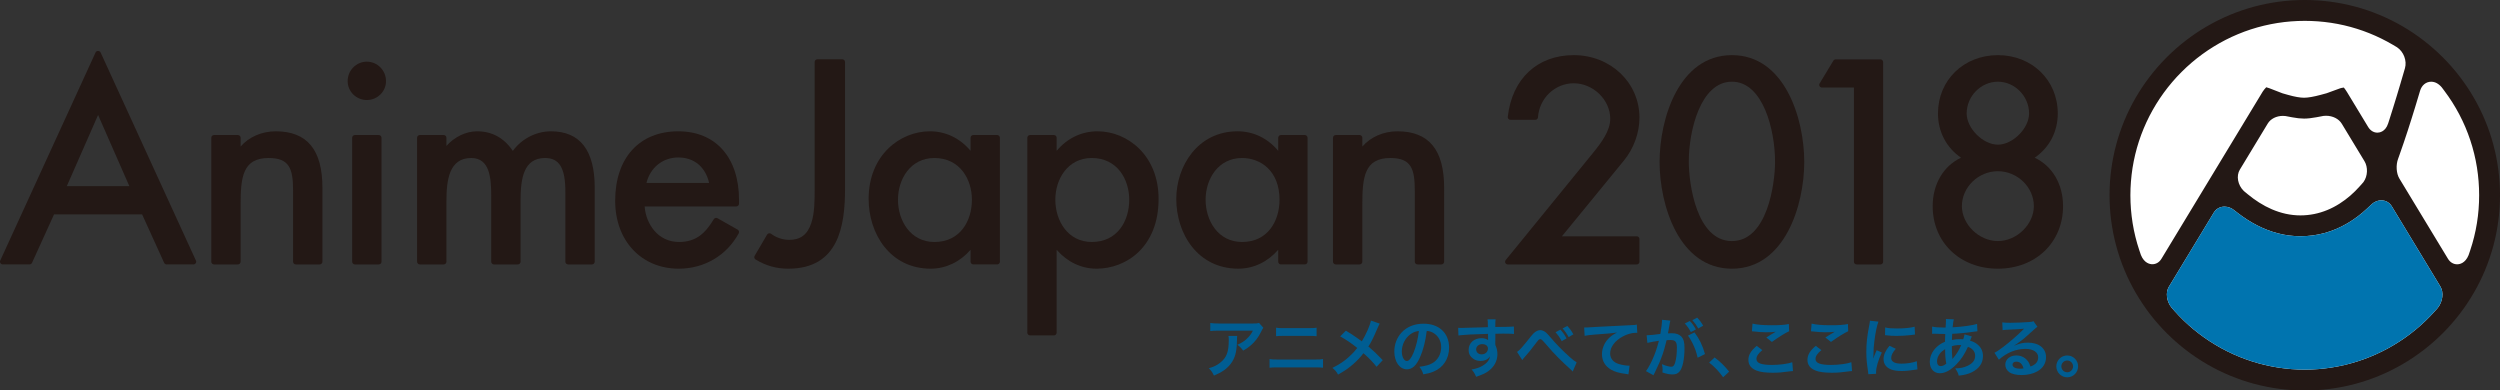 <?xml version="1.0" encoding="iso-8859-1"?>
<!-- Generator: Adobe Illustrator 22.0.1, SVG Export Plug-In . SVG Version: 6.00 Build 0)  -->
<svg version="1.1" id="&#x30EC;&#x30A4;&#x30E4;&#x30FC;_1"
	 xmlns="http://www.w3.org/2000/svg" xmlns:xlink="http://www.w3.org/1999/xlink" x="0px" y="0px" viewBox="0 0 349.265 54.553"
	 style="enable-background:new 0 0 349.265 54.553;" xml:space="preserve">
<rect x="0" y="0" width="349.265" height="54.553" fill="#333333" stroke="none"/>
<style type="text/css">
	.st0{fill:#005D92;}
	.st1{fill:#FFFFFF;}
	.st2{fill:#231815;}
	.st3{fill:#0074AF;}
</style>
<g>
	<g>
		<path class="st0" d="M172.846,46.933c-0.027,0.171-0.027,0.18-0.036,0.729c-0.036,1.54-0.279,2.404-0.891,3.187
			c-0.54,0.693-1.197,1.152-2.323,1.621c-0.234-0.486-0.351-0.648-0.712-1.026c0.73-0.216,1.134-0.414,1.576-0.765
			c0.918-0.729,1.207-1.503,1.207-3.205c0-0.27-0.009-0.351-0.046-0.54H172.846z M176.501,45.799
			c-0.126,0.153-0.126,0.162-0.36,0.63c-0.315,0.667-0.837,1.341-1.386,1.81c-0.36,0.315-0.657,0.513-1.08,0.747
			c-0.27-0.378-0.405-0.513-0.81-0.819c0.603-0.27,0.945-0.478,1.314-0.829c0.369-0.342,0.648-0.711,0.855-1.143h-4.727
			c-0.63,0-0.855,0.009-1.224,0.054v-1.125c0.342,0.054,0.621,0.072,1.242,0.072h4.7c0.54,0,0.621-0.009,0.873-0.081L176.501,45.799
			z"/>
		<path class="st0" d="M177.363,50.165c0.342,0.054,0.54,0.063,1.152,0.063h5.167c0.612,0,0.81-0.009,1.152-0.063v1.206
			c-0.315-0.036-0.549-0.045-1.134-0.045h-5.204c-0.585,0-0.819,0.009-1.134,0.045V50.165z M178.272,45.781
			c0.324,0.054,0.531,0.063,1.063,0.063h3.538c0.531,0,0.738-0.009,1.063-0.063v1.188c-0.297-0.036-0.513-0.045-1.053-0.045h-3.556
			c-0.54,0-0.756,0.009-1.053,0.045V45.781z"/>
		<path class="st0" d="M192.754,45.213c-0.099,0.171-0.135,0.243-0.315,0.648c-0.567,1.341-0.918,2.025-1.27,2.547
			c0.756,0.64,1.224,1.081,2.008,1.909l-0.864,0.927c-0.468-0.612-1.009-1.17-1.828-1.899c-0.387,0.513-0.855,1.017-1.405,1.503
			c-0.648,0.567-1.224,0.972-2.143,1.485c-0.243-0.432-0.387-0.594-0.792-0.936c0.999-0.495,1.621-0.909,2.332-1.558
			c0.432-0.387,0.792-0.774,1.143-1.225c-0.72-0.594-1.584-1.179-2.386-1.62l0.792-0.792c0.657,0.387,1.044,0.639,1.485,0.955
			c0.675,0.486,0.675,0.486,0.748,0.531c0.576-0.945,1.152-2.25,1.269-2.898L192.754,45.213z"/>
		<path class="st0" d="M198.387,49.904c-0.513,1.162-1.089,1.692-1.827,1.692c-1.026,0-1.765-1.044-1.765-2.494
			c0-0.99,0.351-1.917,0.99-2.62c0.756-0.828,1.818-1.26,3.097-1.26c2.161,0,3.565,1.314,3.565,3.34c0,1.558-0.811,2.8-2.188,3.358
			c-0.432,0.18-0.783,0.27-1.413,0.378c-0.153-0.477-0.261-0.675-0.549-1.053c0.828-0.108,1.368-0.252,1.792-0.495
			c0.783-0.432,1.251-1.287,1.251-2.25c0-0.864-0.387-1.566-1.107-1.999c-0.279-0.162-0.513-0.234-0.909-0.27
			C199.153,47.644,198.838,48.887,198.387,49.904z M197.064,46.681c-0.756,0.541-1.224,1.468-1.224,2.431
			c0,0.738,0.315,1.323,0.711,1.323c0.297,0,0.603-0.378,0.927-1.152c0.342-0.81,0.639-2.026,0.747-3.043
			C197.758,46.294,197.433,46.42,197.064,46.681z"/>
		<path class="st0" d="M208.9,47.986c0,0.036,0.009,0.108,0.009,0.216c0.198,0.414,0.288,0.783,0.288,1.269
			c0,0.981-0.468,1.828-1.341,2.431c-0.378,0.261-0.792,0.45-1.629,0.738c-0.252-0.558-0.342-0.693-0.639-1.017
			c0.738-0.144,1.107-0.27,1.53-0.522c0.612-0.351,0.972-0.81,1.044-1.315c-0.261,0.415-0.73,0.639-1.323,0.639
			c-0.415,0-0.738-0.099-1.044-0.324c-0.423-0.306-0.621-0.702-0.621-1.215c0-0.955,0.747-1.639,1.792-1.639
			c0.387,0,0.729,0.099,0.936,0.27c-0.009-0.045-0.009-0.045-0.009-0.108c-0.009-0.018-0.009-0.522-0.009-0.765
			c-1.287,0.036-2.133,0.063-2.53,0.09c-1.359,0.099-1.359,0.099-1.602,0.135l-0.036-1.071c0.198,0.018,0.279,0.018,0.441,0.018
			c0.225,0,0.369,0,1.531-0.045c0.585-0.018,0.675-0.018,1.413-0.036c0.297-0.009,0.297-0.009,0.765-0.027
			c-0.009-0.855-0.009-0.855-0.054-1.089l1.134-0.009c-0.036,0.279-0.036,0.297-0.045,1.071c1.566-0.009,2.269-0.027,2.602-0.063
			l0.009,1.035c-0.333-0.027-0.766-0.045-1.513-0.045c-0.216,0-0.378,0-1.089,0.018v0.585L208.9,47.986z M207.063,48.076
			c-0.459,0-0.837,0.324-0.837,0.72c0,0.414,0.315,0.711,0.765,0.711c0.513,0,0.882-0.342,0.882-0.811
			C207.874,48.319,207.559,48.076,207.063,48.076z"/>
		<path class="st0" d="M211.941,49.166c0.387-0.27,0.774-0.702,1.962-2.206c0.234-0.288,0.387-0.45,0.559-0.567
			c0.243-0.18,0.495-0.27,0.72-0.27c0.27,0,0.54,0.117,0.81,0.342c0.126,0.108,0.324,0.315,0.603,0.648
			c0.819,0.963,1.693,1.864,2.692,2.755c0.459,0.414,0.684,0.585,0.981,0.756l-0.549,1.278c-0.09-0.108-0.126-0.135-0.261-0.261
			c-0.468-0.405-1.179-1.089-1.837-1.747c-0.684-0.703-0.702-0.72-1.665-1.828c-0.558-0.639-0.612-0.684-0.783-0.684
			c-0.144,0-0.234,0.081-0.54,0.486c-0.738,0.99-1.233,1.594-1.773,2.179c-0.099,0.117-0.117,0.144-0.189,0.252L211.941,49.166z
			 M217.991,46.051c0.369,0.396,0.54,0.639,0.864,1.224l-0.675,0.387c-0.288-0.54-0.531-0.882-0.864-1.242L217.991,46.051z
			 M219.152,47.095c-0.279-0.504-0.513-0.829-0.847-1.207l0.648-0.351c0.369,0.378,0.576,0.666,0.855,1.17L219.152,47.095z"/>
		<path class="st0" d="M221.319,45.745c0.198,0.009,0.297,0.009,0.342,0.009c0.162,0,0.162,0,1.485-0.09
			c0.504-0.027,1.999-0.108,4.493-0.225c0.738-0.036,0.873-0.045,1.035-0.09l0.063,1.152c-0.099-0.009-0.099-0.009-0.189-0.009
			c-0.54,0-1.206,0.18-1.783,0.486c-1.143,0.594-1.818,1.495-1.818,2.404c0,0.702,0.441,1.242,1.197,1.467
			c0.441,0.135,1.018,0.234,1.341,0.234c0.009,0,0.09,0,0.18-0.009l-0.162,1.224c-0.108-0.027-0.153-0.036-0.306-0.054
			c-0.99-0.126-1.557-0.288-2.106-0.594c-0.828-0.468-1.288-1.233-1.288-2.17c0-0.765,0.306-1.521,0.855-2.125
			c0.342-0.369,0.666-0.603,1.252-0.9c-0.73,0.108-1.081,0.135-3.034,0.279c-0.603,0.045-1.143,0.108-1.494,0.18L221.319,45.745z"/>
		<path class="st0" d="M233.362,44.791c-0.027,0.09-0.054,0.189-0.072,0.279c-0.018,0.126-0.027,0.171-0.054,0.306
			c-0.027,0.198-0.027,0.198-0.153,0.873c-0.036,0.198-0.036,0.208-0.063,0.324c0.261-0.009,0.387-0.018,0.558-0.018
			c0.594,0,1.036,0.162,1.333,0.478c0.306,0.342,0.423,0.774,0.423,1.593c0,1.548-0.261,2.782-0.693,3.277
			c-0.252,0.297-0.522,0.405-0.999,0.405c-0.414,0-0.783-0.072-1.386-0.27c0.009-0.171,0.018-0.306,0.018-0.396
			c0-0.234-0.018-0.415-0.09-0.766c0.486,0.216,1,0.36,1.314,0.36c0.261,0,0.405-0.171,0.541-0.612
			c0.144-0.468,0.234-1.287,0.234-2.053c0-0.828-0.207-1.071-0.918-1.071c-0.18,0-0.315,0.009-0.522,0.027
			c-0.27,1.098-0.351,1.359-0.549,1.953c-0.315,0.892-0.558,1.468-1.08,2.53c-0.045,0.081-0.045,0.081-0.135,0.261
			c-0.027,0.054-0.027,0.072-0.072,0.153l-1.045-0.576c0.27-0.352,0.63-1,0.937-1.693c0.387-0.882,0.513-1.251,0.873-2.547
			c-0.459,0.054-1.314,0.216-1.611,0.297l-0.108-1.063c0.333,0,1.423-0.108,1.918-0.189c0.162-0.963,0.234-1.521,0.234-1.818
			c0-0.036,0-0.09,0-0.162L233.362,44.791z M236.081,44.844c0.36,0.387,0.567,0.667,0.846,1.179l-0.702,0.369
			c-0.243-0.459-0.522-0.855-0.846-1.197L236.081,44.844z M236.729,46.438c0.693,0.918,1.125,1.818,1.468,3.025l-1.026,0.513
			c-0.171-0.766-0.369-1.324-0.712-2.026c-0.27-0.531-0.405-0.765-0.639-1.063L236.729,46.438z M237.26,45.889
			c-0.234-0.423-0.504-0.801-0.828-1.161l0.675-0.352c0.351,0.369,0.594,0.693,0.837,1.125L237.26,45.889z"/>
		<path class="st0" d="M239.545,49.94c0.828,0.63,1.332,1.125,2.025,1.98l-0.837,0.783c-0.657-0.891-1.17-1.431-1.954-2.053
			L239.545,49.94z"/>
		<path class="st0" d="M246.205,48.914c-0.567,0.468-0.819,0.846-0.819,1.233c0,0.585,0.657,0.837,2.179,0.837
			c1.071,0,2.251-0.162,2.827-0.378l0.099,1.233c-0.153,0.009-0.207,0.009-0.396,0.036c-1.081,0.153-1.657,0.198-2.431,0.198
			c-0.981,0-1.773-0.099-2.25-0.297c-0.774-0.297-1.152-0.801-1.152-1.503c0-0.684,0.351-1.278,1.162-1.954L246.205,48.914z
			 M244.836,45.213c0.693,0.162,1.495,0.225,2.701,0.225c1.143,0,1.783-0.045,2.377-0.171l0.036,1.008
			c-0.54,0.243-1.513,0.846-2.404,1.494l-0.783-0.621c0.468-0.297,0.909-0.567,1.323-0.801c-0.396,0.054-0.783,0.072-1.351,0.072
			c-0.459,0-1.206-0.045-1.648-0.108c-0.18-0.018-0.207-0.027-0.333-0.027L244.836,45.213z"/>
		<path class="st0" d="M254.458,48.914c-0.567,0.468-0.819,0.846-0.819,1.233c0,0.585,0.657,0.837,2.179,0.837
			c1.071,0,2.25-0.162,2.827-0.378l0.099,1.233c-0.153,0.009-0.207,0.009-0.396,0.036c-1.08,0.153-1.657,0.198-2.431,0.198
			c-0.981,0-1.773-0.099-2.251-0.297c-0.774-0.297-1.152-0.801-1.152-1.503c0-0.684,0.351-1.278,1.162-1.954L254.458,48.914z
			 M253.089,45.213c0.693,0.162,1.495,0.225,2.701,0.225c1.143,0,1.783-0.045,2.377-0.171l0.036,1.008
			c-0.54,0.243-1.513,0.846-2.404,1.494l-0.783-0.621c0.468-0.297,0.909-0.567,1.323-0.801c-0.396,0.054-0.783,0.072-1.351,0.072
			c-0.459,0-1.206-0.045-1.647-0.108c-0.18-0.018-0.207-0.027-0.333-0.027L253.089,45.213z"/>
		<path class="st0" d="M261.018,52.281c-0.009-0.162-0.018-0.216-0.045-0.423c-0.171-1.089-0.234-1.783-0.234-2.692
			c0-1.161,0.108-2.188,0.369-3.52c0.099-0.504,0.117-0.594,0.135-0.837l1.189,0.126c-0.216,0.531-0.423,1.539-0.567,2.691
			c-0.09,0.675-0.126,1.207-0.135,1.99c0,0.198-0.009,0.27-0.018,0.495c0.099-0.315,0.117-0.378,0.468-1.188l0.72,0.324
			c-0.495,1.044-0.801,2.089-0.801,2.728c0,0.054,0,0.126,0.009,0.243L261.018,52.281z M264.853,48.725
			c-0.45,0.522-0.639,0.909-0.639,1.296c0,0.513,0.495,0.783,1.431,0.783c0.792,0,1.576-0.126,2.143-0.342l0.09,1.144
			c-0.126,0.009-0.162,0.018-0.369,0.054c-0.72,0.117-1.27,0.171-1.864,0.171c-1.116,0-1.836-0.253-2.232-0.783
			c-0.171-0.225-0.27-0.558-0.27-0.882c0-0.585,0.27-1.188,0.828-1.854L264.853,48.725z M263.368,45.745
			c0.405,0.108,0.882,0.144,1.666,0.144c0.999,0,1.854-0.081,2.449-0.243l0.054,1.089c-0.072,0.009-0.207,0.027-0.639,0.081
			c-0.576,0.072-1.26,0.108-1.926,0.108c-0.657,0-0.666,0-1.621-0.099L263.368,45.745z"/>
		<path class="st0" d="M275.474,47.005c-0.036,0.072-0.036,0.072-0.108,0.261c-0.09,0.252-0.099,0.261-0.127,0.342
			c0.369,0.09,0.63,0.216,0.937,0.441c0.576,0.432,0.855,0.99,0.855,1.702c0,0.981-0.531,1.746-1.549,2.25
			c-0.531,0.261-1.044,0.396-1.837,0.477c-0.099-0.387-0.18-0.549-0.477-1.017c0.729-0.009,1.189-0.108,1.719-0.36
			c0.72-0.342,1.054-0.783,1.054-1.404c0-0.567-0.369-1.026-1.008-1.242c-0.495,1.071-0.918,1.719-1.566,2.394
			c-0.81,0.856-1.612,1.296-2.359,1.296c-0.837,0-1.404-0.639-1.404-1.576c0-0.738,0.315-1.449,0.891-2.017
			c0.36-0.351,0.693-0.576,1.233-0.81c0-0.288,0.018-0.648,0.036-1.08c-0.099,0-0.586-0.009-1.458-0.036c-0.09,0-0.153,0-0.171,0
			c-0.027,0-0.108,0-0.207,0.009v-1.008c0.405,0.09,0.936,0.135,1.684,0.135c0.009,0,0.018,0,0.198,0
			c0.009-0.18,0.009-0.18,0.036-0.54c0.009-0.117,0.018-0.342,0.018-0.513c0-0.036,0-0.072-0.018-0.144l1.116,0.054
			c-0.072,0.243-0.108,0.477-0.162,1.107c1.44-0.081,2.719-0.261,3.412-0.477l0.045,1.035c-0.126,0.009-0.162,0.009-0.351,0.036
			c-0.99,0.162-2.449,0.297-3.169,0.315c-0.027,0.387-0.036,0.675-0.045,0.864c0.486-0.099,0.693-0.117,1.242-0.117
			c0.108,0,0.18,0,0.342,0.018c0.099-0.288,0.153-0.477,0.18-0.684L275.474,47.005z M271.018,49.391
			c-0.27,0.351-0.405,0.72-0.405,1.099c0,0.405,0.198,0.657,0.513,0.657c0.252,0,0.495-0.108,0.783-0.342
			c-0.117-0.585-0.162-1.162-0.162-2.035C271.351,49.031,271.198,49.166,271.018,49.391z M272.783,50.138
			c0.036-0.054,0.036-0.054,0.099-0.126c0.423-0.477,0.783-1.053,1.116-1.8c-0.099-0.009-0.144-0.009-0.234-0.009
			c-0.396,0-0.72,0.045-1.081,0.162c0.009,0.828,0.009,0.918,0.063,1.549c0.009,0.054,0.009,0.054,0.009,0.117
			c0,0.045,0,0.054,0.009,0.099L272.783,50.138z"/>
		<path class="st0" d="M281.422,48.283c0.819-0.324,1.215-0.414,1.891-0.414c1.539,0,2.53,0.792,2.53,2.026
			c0,0.855-0.423,1.539-1.224,1.989c-0.585,0.333-1.351,0.513-2.179,0.513c-0.756,0-1.387-0.144-1.747-0.414
			c-0.342-0.252-0.54-0.63-0.54-1.035c0-0.747,0.648-1.288,1.548-1.288c0.63,0,1.179,0.261,1.558,0.738
			c0.18,0.225,0.279,0.423,0.414,0.81c0.747-0.279,1.071-0.666,1.071-1.305c0-0.702-0.693-1.161-1.783-1.161
			c-1.315,0-2.629,0.531-3.709,1.512l-0.612-0.972c0.315-0.153,0.675-0.396,1.27-0.846c0.837-0.639,2.007-1.647,2.692-2.341
			c0.018-0.018,0.108-0.108,0.162-0.162l-0.009-0.009c-0.342,0.045-0.918,0.081-2.548,0.153c-0.198,0.009-0.261,0.018-0.432,0.045
			l-0.045-1.08c0.306,0.036,0.567,0.054,1.063,0.054c0.765,0,1.863-0.045,2.737-0.108c0.315-0.027,0.414-0.045,0.558-0.117
			l0.558,0.792c-0.153,0.081-0.216,0.135-0.468,0.369c-0.45,0.414-1.107,1-1.414,1.26c-0.162,0.135-0.81,0.621-0.99,0.738
			c-0.225,0.153-0.225,0.153-0.369,0.234L281.422,48.283z M281.692,50.525c-0.324,0-0.531,0.162-0.531,0.414
			c0,0.36,0.405,0.567,1.071,0.567c0.171,0,0.216,0,0.468-0.036C282.538,50.849,282.196,50.525,281.692,50.525z"/>
		<path class="st0" d="M290.323,51.182c0,0.846-0.684,1.531-1.521,1.531s-1.522-0.685-1.522-1.531c0-0.837,0.684-1.521,1.522-1.521
			C289.648,49.661,290.323,50.345,290.323,51.182z M287.982,51.182c0,0.46,0.369,0.828,0.819,0.828s0.819-0.369,0.819-0.828
			c0-0.45-0.369-0.819-0.819-0.819S287.982,50.732,287.982,51.182z"/>
	</g>
	<g>
		<g>
			<path class="st1" d="M347.637,27.275c0,14.164-11.482,25.647-25.646,25.647c-14.164,0-25.646-11.482-25.646-25.647
				s11.481-25.645,25.646-25.645C336.155,1.631,347.637,13.111,347.637,27.275z"/>
			<g>
				<path class="st2" d="M321.991,54.553c-0.591,0-1.192-0.02-1.786-0.057c-0.589-0.039-1.185-0.098-1.775-0.176
					c-0.583-0.076-1.174-0.174-1.762-0.289c-0.584-0.115-1.167-0.254-1.734-0.404c-0.574-0.154-1.147-0.328-1.709-0.52
					c-0.555-0.188-1.118-0.4-1.669-0.629c-0.549-0.229-1.095-0.477-1.624-0.738c-0.538-0.27-1.066-0.551-1.571-0.844
					c-0.51-0.297-1.018-0.611-1.516-0.947c-0.493-0.33-0.982-0.68-1.449-1.041c-0.472-0.363-0.938-0.744-1.379-1.133
					c-0.442-0.389-0.881-0.799-1.304-1.221c-0.421-0.424-0.832-0.861-1.221-1.303c-0.392-0.447-0.773-0.91-1.134-1.379
					c-0.358-0.469-0.709-0.957-1.04-1.453c-0.332-0.494-0.649-1.002-0.945-1.512c-0.299-0.516-0.582-1.045-0.844-1.574
					c-0.263-0.529-0.512-1.076-0.738-1.623c-0.226-0.543-0.438-1.104-0.631-1.67c-0.19-0.561-0.366-1.135-0.518-1.707
					c-0.152-0.57-0.29-1.154-0.405-1.738c-0.115-0.586-0.213-1.178-0.289-1.758c-0.078-0.592-0.137-1.189-0.175-1.779
					c-0.038-0.594-0.056-1.191-0.056-1.785c0-0.59,0.017-1.19,0.056-1.785c0.039-0.598,0.098-1.195,0.175-1.773
					c0.076-0.584,0.174-1.176,0.29-1.762c0.114-0.582,0.252-1.168,0.404-1.736c0.154-0.574,0.328-1.148,0.518-1.707
					c0.191-0.563,0.403-1.125,0.63-1.67c0.228-0.545,0.474-1.092,0.738-1.625c0.264-0.529,0.547-1.059,0.845-1.572
					c0.298-0.514,0.615-1.023,0.944-1.514c0.332-0.496,0.683-0.982,1.041-1.449c0.36-0.467,0.742-0.932,1.134-1.379
					s0.803-0.885,1.221-1.303c0.419-0.418,0.855-0.828,1.303-1.221c0.447-0.393,0.91-0.773,1.379-1.133
					c0.471-0.363,0.959-0.713,1.449-1.043c0.487-0.326,0.997-0.645,1.515-0.943c0.513-0.299,1.044-0.582,1.572-0.844
					c0.53-0.262,1.076-0.512,1.626-0.74c0.55-0.228,1.113-0.441,1.667-0.629c0.555-0.189,1.129-0.363,1.708-0.519
					c0.568-0.152,1.152-0.289,1.737-0.406c0.584-0.113,1.176-0.213,1.761-0.289c0.582-0.076,1.181-0.135,1.775-0.174
					C320.791,0.02,321.39,0,321.991,0c0.59,0,1.192,0.02,1.784,0.057c0.587,0.039,1.185,0.098,1.777,0.174
					c0.585,0.076,1.178,0.176,1.761,0.289c0.582,0.117,1.168,0.254,1.736,0.406c0.576,0.154,1.15,0.328,1.708,0.519
					c0.555,0.188,1.115,0.4,1.669,0.629c0.545,0.229,1.092,0.477,1.624,0.738c0.524,0.26,1.053,0.545,1.571,0.846
					c0.514,0.297,1.023,0.613,1.514,0.943c0.489,0.328,0.977,0.678,1.45,1.041c0.468,0.361,0.932,0.742,1.378,1.135
					c0.451,0.396,0.89,0.807,1.302,1.219c0.419,0.42,0.83,0.855,1.223,1.303c0.393,0.447,0.772,0.912,1.132,1.379
					c0.364,0.473,0.713,0.959,1.043,1.451c0.329,0.488,0.646,0.998,0.943,1.514c0.302,0.518,0.585,1.047,0.845,1.572
					c0.262,0.529,0.511,1.074,0.738,1.625c0.232,0.551,0.443,1.113,0.632,1.668c0.19,0.559,0.364,1.133,0.519,1.707
					c0.153,0.57,0.288,1.156,0.404,1.736c0.117,0.584,0.214,1.178,0.29,1.762c0.078,0.59,0.135,1.188,0.175,1.777
					c0.038,0.594,0.057,1.193,0.057,1.783c0,0.594-0.019,1.191-0.057,1.787c-0.04,0.588-0.097,1.185-0.175,1.775
					c-0.076,0.582-0.173,1.174-0.289,1.762c-0.117,0.584-0.253,1.168-0.405,1.736c-0.153,0.568-0.327,1.145-0.519,1.707
					c-0.188,0.557-0.401,1.119-0.63,1.67c-0.228,0.547-0.477,1.094-0.738,1.623c-0.264,0.531-0.547,1.059-0.845,1.572
					c-0.299,0.514-0.615,1.023-0.943,1.514c-0.332,0.494-0.684,0.984-1.043,1.451c-0.362,0.473-0.744,0.938-1.134,1.379
					c-0.387,0.443-0.798,0.881-1.221,1.303c-0.417,0.418-0.855,0.83-1.302,1.221c-0.446,0.393-0.91,0.773-1.379,1.135
					c-0.472,0.361-0.961,0.713-1.449,1.041c-0.491,0.328-1,0.646-1.516,0.945c-0.512,0.297-1.042,0.582-1.571,0.846
					c-0.532,0.262-1.079,0.51-1.624,0.736c-0.545,0.226-1.106,0.439-1.669,0.631c-0.56,0.19-1.134,0.365-1.707,0.52
					c-0.571,0.152-1.155,0.289-1.737,0.404c-0.586,0.115-1.178,0.213-1.761,0.289c-0.59,0.078-1.188,0.137-1.777,0.176
					C323.183,54.533,322.581,54.553,321.991,54.553z M310.775,28.867c-0.618,0-1.173,0.307-1.485,0.82l-6.287,10.379
					c-0.486,0.805-0.329,2.024,0.37,2.906l0.435,0.49c0.405,0.455,0.842,0.908,1.294,1.344c0.444,0.428,0.912,0.844,1.393,1.242
					c0.484,0.396,0.984,0.777,1.485,1.131c0.509,0.357,1.034,0.701,1.565,1.016c0.529,0.314,1.08,0.617,1.638,0.895
					c0.559,0.277,1.131,0.535,1.701,0.767c0.57,0.23,1.161,0.443,1.754,0.635c0.594,0.188,1.197,0.355,1.801,0.498
					c0.608,0.143,1.226,0.264,1.831,0.359c0.613,0.096,1.237,0.168,1.855,0.217c0.621,0.049,1.248,0.072,1.866,0.072
					c0.616,0,1.243-0.023,1.864-0.072c0.615-0.047,1.237-0.121,1.855-0.217c0.609-0.096,1.225-0.217,1.83-0.357
					c0.604-0.145,1.208-0.313,1.798-0.5c0.594-0.189,1.183-0.402,1.755-0.633c0.579-0.234,1.151-0.494,1.699-0.768
					c0.556-0.275,1.106-0.574,1.637-0.893c0.526-0.313,1.054-0.654,1.564-1.014c0.508-0.355,1.007-0.738,1.484-1.131
					c0.475-0.393,0.943-0.809,1.392-1.238c0.445-0.428,0.88-0.879,1.295-1.344l0.395-0.443c0.728-0.914,0.872-2.188,0.373-3.01
					l-6.787-11.205c-0.313-0.516-0.857-0.824-1.456-0.824c-0.551,0-1.09,0.25-1.522,0.705l-0.457,0.426
					c-0.426,0.402-0.877,0.779-1.333,1.125c-0.471,0.354-0.955,0.678-1.445,0.963c-0.5,0.295-1.02,0.555-1.543,0.777
					c-0.531,0.227-1.076,0.416-1.619,0.566c-0.551,0.15-1.117,0.266-1.68,0.34c-0.561,0.074-1.139,0.111-1.716,0.111
					c-0.517,0-1.042-0.033-1.564-0.1c-0.511-0.064-1.029-0.164-1.539-0.295c-0.504-0.129-1.011-0.289-1.502-0.481
					c-0.48-0.184-0.968-0.4-1.448-0.648c-0.464-0.236-0.932-0.506-1.385-0.799c-0.444-0.285-0.886-0.598-1.313-0.93l-0.418-0.326
					C311.783,29.065,311.276,28.867,310.775,28.867z M339.656,11.416c-0.729,0-1.325,0.486-1.558,1.271c0,0-0.506,1.688-0.681,2.262
					c-0.169,0.547-0.343,1.109-0.52,1.672c-0.175,0.555-0.352,1.113-0.532,1.664c-0.183,0.56-0.365,1.113-0.55,1.654
					c-0.191,0.564-0.382,1.115-0.571,1.643l-0.207,0.58c-0.335,0.881-0.267,2.063,0.173,2.787l6.79,11.209
					c0.295,0.486,0.76,0.766,1.277,0.766c0.325,0,1.128-0.125,1.599-1.279l0.222-0.654c0.21-0.619,0.394-1.254,0.549-1.885
					c0.157-0.631,0.289-1.279,0.393-1.924c0.105-0.643,0.184-1.299,0.234-1.949c0.052-0.646,0.077-1.307,0.077-1.959
					c0-0.649-0.025-1.305-0.077-1.949c-0.05-0.641-0.127-1.295-0.23-1.939c-0.103-0.645-0.233-1.289-0.387-1.916
					c-0.155-0.635-0.338-1.268-0.541-1.879c-0.203-0.611-0.436-1.225-0.69-1.828c-0.254-0.594-0.535-1.189-0.839-1.766
					c-0.3-0.574-0.63-1.143-0.978-1.693c-0.346-0.547-0.721-1.088-1.111-1.608l-0.372-0.496
					C340.682,11.678,340.176,11.416,339.656,11.416z M321.991,2.914c-0.636,0-1.278,0.025-1.911,0.074
					c-0.63,0.049-1.268,0.123-1.899,0.223c-0.62,0.098-1.251,0.223-1.877,0.373c-0.618,0.148-1.238,0.322-1.842,0.519
					c-0.605,0.197-1.21,0.42-1.794,0.664c-0.588,0.244-1.172,0.514-1.736,0.803c-0.564,0.289-1.125,0.605-1.666,0.938
					c-0.539,0.332-1.074,0.689-1.588,1.064c-0.52,0.379-1.025,0.777-1.502,1.186c-0.478,0.408-0.95,0.846-1.402,1.299
					c-0.45,0.447-0.886,0.92-1.298,1.402c-0.415,0.484-0.813,0.99-1.186,1.5c-0.37,0.508-0.727,1.041-1.065,1.59
					c-0.332,0.539-0.647,1.1-0.938,1.666c-0.289,0.566-0.559,1.15-0.804,1.736c-0.245,0.592-0.469,1.195-0.664,1.795
					c-0.197,0.604-0.371,1.223-0.52,1.842c-0.149,0.625-0.274,1.256-0.373,1.877c-0.096,0.621-0.172,1.26-0.222,1.9
					c-0.049,0.633-0.076,1.273-0.076,1.908c0,0.652,0.027,1.309,0.077,1.957c0.054,0.65,0.131,1.305,0.234,1.945
					c0.103,0.646,0.236,1.291,0.392,1.92c0.153,0.629,0.339,1.262,0.547,1.883l0.221,0.65c0.471,1.162,1.275,1.287,1.599,1.287
					c0.512,0,0.975-0.275,1.264-0.754l14.152-23.361c0.11-0.184,0.329-0.441,0.494-0.609c0.136,0.033,0.304,0.082,0.447,0.141
					c0.349,0.142,1.15,0.453,1.777,0.688l0.086,0.029l0.744,0.211c0.928,0.262,1.676,0.394,2.225,0.394
					c0.557,0,1.342-0.137,2.334-0.404l0.826-0.225l0.038-0.014c0.672-0.238,1.503-0.541,1.849-0.674
					c0.078-0.029,0.31-0.082,0.513-0.106c0.122,0.152,0.294,0.383,0.442,0.629l2.958,4.883c0.304,0.5,0.771,0.789,1.287,0.789
					c0.255,0,1.114-0.092,1.501-1.275l0.182-0.564c0.171-0.541,0.346-1.09,0.518-1.643c0.17-0.549,0.339-1.102,0.507-1.648
					c0.169-0.557,0.333-1.108,0.495-1.652c0.167-0.559,0.65-2.219,0.65-2.219c0.299-1.049-0.178-2.305-1.107-2.928l-0.556-0.332
					c-0.529-0.311-1.077-0.607-1.626-0.877c-0.548-0.272-1.117-0.523-1.686-0.752c-0.574-0.231-1.16-0.439-1.742-0.621
					c-0.577-0.182-1.179-0.346-1.782-0.486c-0.602-0.139-1.212-0.254-1.816-0.346c-0.598-0.09-1.214-0.16-1.834-0.207
					C323.221,2.938,322.601,2.914,321.991,2.914z M318.935,16.19c-0.904,0-1.712,0.406-2.111,1.06l-3.904,6.447
					c-0.529,0.875-0.297,2.152,0.541,2.971l0.066,0.059l0.49,0.406c0.524,0.434,1.06,0.822,1.594,1.16
					c0.58,0.369,1.177,0.686,1.77,0.941c0.639,0.275,1.292,0.488,1.94,0.631c0.683,0.15,1.373,0.227,2.054,0.227
					c0.648,0,1.298-0.064,1.928-0.191c0.626-0.125,1.247-0.316,1.848-0.564c0.576-0.236,1.146-0.533,1.694-0.883
					c0.52-0.328,1.026-0.707,1.511-1.127c0.461-0.398,0.906-0.842,1.323-1.311l0.494-0.557l0.031-0.045
					c0.584-0.809,0.637-2.055,0.125-2.9l-3.166-5.225c-0.416-0.69-1.264-1.117-2.207-1.117c-0.244,0-0.485,0.031-0.714,0.09
					l-0.621,0.117c-0.66,0.125-1.244,0.189-1.734,0.189c-0.473,0-1.027-0.061-1.647-0.178l-0.588-0.111
					C319.42,16.219,319.179,16.19,318.935,16.19z"/>
				<path class="st3" d="M303.807,43.463c0.405,0.455,0.842,0.908,1.294,1.344c0.444,0.428,0.912,0.844,1.393,1.242
					c0.484,0.396,0.984,0.777,1.485,1.131c0.509,0.357,1.034,0.701,1.565,1.016c0.529,0.314,1.08,0.617,1.638,0.895
					c0.559,0.277,1.131,0.535,1.701,0.767c0.57,0.23,1.161,0.443,1.754,0.635c0.594,0.188,1.197,0.355,1.801,0.498
					c0.608,0.143,1.226,0.264,1.831,0.359c0.613,0.096,1.237,0.168,1.855,0.217c0.621,0.049,1.248,0.072,1.866,0.072
					c0.616,0,1.243-0.023,1.864-0.072c0.615-0.047,1.237-0.121,1.855-0.217c0.609-0.096,1.225-0.217,1.83-0.357
					c0.604-0.145,1.208-0.313,1.798-0.5c0.594-0.189,1.183-0.402,1.755-0.633c0.579-0.234,1.151-0.494,1.699-0.768
					c0.556-0.275,1.106-0.574,1.637-0.893c0.526-0.313,1.054-0.654,1.564-1.014c0.508-0.355,1.007-0.738,1.484-1.131
					c0.475-0.393,0.943-0.809,1.392-1.238c0.445-0.428,0.88-0.879,1.295-1.344l0.395-0.443c0.728-0.914,0.872-2.188,0.373-3.01
					l-6.787-11.205c-0.313-0.516-0.857-0.824-1.456-0.824c-0.551,0-1.09,0.25-1.522,0.705l-0.457,0.426
					c-0.426,0.402-0.877,0.779-1.333,1.125c-0.471,0.354-0.955,0.678-1.445,0.963c-0.5,0.295-1.02,0.555-1.543,0.777
					c-0.531,0.227-1.076,0.416-1.619,0.566c-0.551,0.15-1.117,0.266-1.68,0.34c-0.561,0.074-1.139,0.111-1.716,0.111
					c-0.517,0-1.042-0.033-1.564-0.1c-0.511-0.064-1.029-0.164-1.539-0.295c-0.504-0.129-1.011-0.289-1.502-0.481
					c-0.48-0.184-0.968-0.4-1.448-0.648c-0.464-0.236-0.932-0.506-1.385-0.799c-0.444-0.285-0.886-0.598-1.313-0.93l-0.418-0.326
					c-0.424-0.361-0.931-0.559-1.432-0.559c-0.618,0-1.173,0.307-1.485,0.82l-6.287,10.379c-0.486,0.805-0.329,2.024,0.37,2.906
					L303.807,43.463z"/>
			</g>
		</g>
		<g>
			<g>
				<g>
					<path class="st2" d="M14.053,7.326c-0.125-0.275-0.575-0.275-0.7,0L0.035,36.398c-0.055,0.119-0.045,0.258,0.027,0.367
						c0.07,0.111,0.192,0.178,0.323,0.178h3.737c0.152,0,0.289-0.088,0.352-0.225l3.076-6.766h12.303l3.078,6.766
						c0.063,0.137,0.2,0.225,0.352,0.225h3.735c0.004,0,0.007,0,0.007,0c0.216,0,0.388-0.172,0.388-0.385
						c0-0.086-0.028-0.166-0.076-0.231L14.053,7.326z M13.703,16.063l4.367,9.94H9.336L13.703,16.063z"/>
					<path class="st2" d="M38.519,18.344c-1.956,0-3.745,0.793-4.903,2.127v-1.223c0-0.213-0.173-0.385-0.386-0.385h-3.327
						c-0.214,0-0.386,0.172-0.386,0.385v17.311c0,0.213,0.172,0.385,0.386,0.385h3.327c0.213,0,0.386-0.172,0.386-0.385v-7.953
						c0-3.822,0.28-6.531,3.906-6.531c2.911,0,3.423,1.475,3.423,4.572v9.912c0,0.213,0.173,0.385,0.386,0.385h3.329
						c0.213,0,0.386-0.172,0.386-0.385V26.24C45.046,20.926,42.911,18.344,38.519,18.344z"/>
					<path class="st2" d="M51.248,8.615c-1.477,0-2.679,1.219-2.679,2.717c0,1.457,1.202,2.642,2.679,2.642
						c1.478,0,2.68-1.186,2.68-2.642C53.928,9.834,52.725,8.615,51.248,8.615z"/>
					<path class="st2" d="M52.912,18.863h-3.328c-0.214,0-0.385,0.172-0.385,0.385v17.311c0,0.213,0.171,0.385,0.385,0.385h3.328
						c0.214,0,0.387-0.172,0.387-0.385V19.248C53.299,19.035,53.126,18.863,52.912,18.863z"/>
					<path class="st2" d="M76.965,18.344c-2.08,0-4.104,1.057-5.32,2.74c-1.226-1.82-2.906-2.74-5-2.74
						c-1.556,0-3.146,0.777-4.275,2.039v-1.135c0-0.213-0.172-0.385-0.386-0.385h-3.329c-0.213,0-0.386,0.172-0.386,0.385v17.311
						c0,0.213,0.173,0.385,0.386,0.385h3.329c0.214,0,0.386-0.172,0.386-0.385v-8.508c0-2.955,0.412-5.977,3.461-5.977
						c2.579,0,2.796,2.742,2.796,5.313v9.172c0,0.213,0.172,0.385,0.385,0.385h3.331c0.211,0,0.384-0.172,0.384-0.385v-8.508
						c0-3.104,0.415-5.977,3.426-5.977c1.985,0,2.832,1.4,2.832,4.684v9.801c0,0.213,0.173,0.385,0.386,0.385h3.328
						c0.213,0,0.386-0.172,0.386-0.385V26.201C83.083,20.988,81.023,18.344,76.965,18.344z"/>
					<path class="st2" d="M94.763,18.344c-5.439,0-8.82,3.719-8.82,9.707c0,5.584,3.656,9.486,8.891,9.486
						c3.56,0,6.688-1.846,8.368-4.936c0.099-0.186,0.033-0.418-0.149-0.521l-2.813-1.59c-0.182-0.104-0.41-0.043-0.519,0.135
						c-1.157,1.91-2.427,3.182-4.848,3.182c-2.942,0-4.626-2.49-4.813-4.963h12.801c0.213,0,0.386-0.172,0.386-0.387V27.94
						C103.248,22.021,99.997,18.344,94.763,18.344z M90.314,25.557C90.85,23.41,92.589,22,94.763,22c2.211,0,3.794,1.32,4.304,3.557
						H90.314z"/>
					<path class="st2" d="M117.671,8.283h-3.476c-0.213,0-0.385,0.172-0.385,0.385v17.871c0.001,1.43,0.001,3.207-0.469,4.629
						c-0.528,1.598-1.503,2.342-3.066,2.342c-0.911,0-1.838-0.307-2.543-0.846c-0.087-0.066-0.199-0.094-0.309-0.07
						c-0.107,0.02-0.201,0.086-0.256,0.182l-1.738,2.959c-0.107,0.184-0.047,0.418,0.135,0.525c1.462,0.871,2.91,1.277,4.562,1.277
						c7.029,0,7.931-5.959,7.931-11.152V8.668C118.056,8.455,117.885,8.283,117.671,8.283z"/>
					<path class="st2" d="M139.31,18.863h-3.33c-0.213,0-0.385,0.172-0.385,0.385v1.82c-1.483-1.764-3.467-2.725-5.68-2.725
						c-4.151,0-8.563,3.313-8.563,9.449c0,4.842,2.98,9.744,8.674,9.744c2.119,0,4.102-0.951,5.568-2.641v1.662
						c0,0.213,0.172,0.385,0.385,0.385h3.33c0.212,0,0.384-0.172,0.384-0.385V19.248C139.694,19.035,139.522,18.863,139.31,18.863z
						 M130.545,33.807c-3.343,0-5.091-2.971-5.091-5.902c0-2.897,1.748-5.83,5.091-5.83c3.598,0,5.237,3.021,5.237,5.83
						C135.782,30.842,134.162,33.807,130.545,33.807z"/>
					<path class="st2" d="M153.338,18.344c-2.238,0-4.233,0.961-5.718,2.729v-1.824c0-0.213-0.173-0.385-0.386-0.385h-3.329
						c-0.212,0-0.385,0.172-0.385,0.385v27.225c0,0.213,0.173,0.385,0.385,0.385h3.329c0.213,0,0.386-0.172,0.386-0.385V34.896
						c1.464,1.689,3.446,2.641,5.57,2.641c4.175,0,8.671-3.049,8.671-9.744C161.861,21.656,157.469,18.344,153.338,18.344z
						 M157.761,27.904c0,2.938-1.62,5.902-5.237,5.902c-3.34,0-5.088-2.971-5.088-5.902c0-2.897,1.748-5.83,5.088-5.83
						C156.121,22.074,157.761,25.096,157.761,27.904z"/>
					<path class="st2" d="M182.289,18.863h-3.328c-0.215,0-0.387,0.172-0.387,0.385v1.824c-1.48-1.768-3.465-2.729-5.681-2.729
						c-5.561,0-8.561,4.867-8.561,9.449c0,4.842,2.979,9.744,8.671,9.744c2.125,0,4.109-0.951,5.571-2.643v1.664
						c0,0.213,0.172,0.385,0.387,0.385h3.328c0.213,0,0.386-0.172,0.386-0.385V19.248C182.675,19.035,182.502,18.863,182.289,18.863
						z M173.521,33.807c-3.34,0-5.09-2.971-5.09-5.902c0-2.897,1.75-5.83,5.09-5.83c2.607,0,5.236,1.803,5.236,5.83
						C178.758,30.842,177.138,33.807,173.521,33.807z"/>
					<path class="st2" d="M195.23,18.344c-1.955,0-3.746,0.793-4.904,2.127v-1.223c0-0.213-0.174-0.385-0.386-0.385h-3.328
						c-0.214,0-0.386,0.172-0.386,0.385v17.311c0,0.213,0.172,0.385,0.386,0.385h3.328c0.212,0,0.386-0.172,0.386-0.385v-7.953
						c0-3.822,0.279-6.531,3.906-6.531c2.911,0,3.424,1.475,3.424,4.572v9.912c0,0.213,0.172,0.385,0.385,0.385h3.33
						c0.213,0,0.385-0.172,0.385-0.385V26.24C201.756,20.926,199.621,18.344,195.23,18.344z"/>
				</g>
			</g>
			<g>
				<path class="st2" d="M229.042,16.44c0-4.9-4.033-8.738-9.182-8.738c-5.089,0-8.621,3.304-9.216,8.622
					c-0.012,0.106,0.022,0.212,0.093,0.292c0.071,0.08,0.172,0.125,0.279,0.125h3.478c0.198,0,0.361-0.153,0.374-0.351
					c0.176-2.667,2.368-4.755,4.992-4.755c2.717,0,5.101,2.314,5.101,4.953c0,1.682-1.236,3.338-2.394,4.759l-12.211,14.986
					c-0.092,0.112-0.11,0.267-0.048,0.398c0.063,0.13,0.194,0.214,0.339,0.214h18.021c0.207,0,0.375-0.168,0.375-0.375v-3.182
					c0-0.207-0.168-0.375-0.375-0.375h-10.458l8.676-10.6C228.255,20.729,229.042,18.552,229.042,16.44z"/>
				<path class="st2" d="M241.96,7.703c-7.416,0-10.107,8.921-10.107,14.917c0,5.997,2.691,14.918,10.107,14.918
					c7.415,0,10.106-8.921,10.106-14.918C252.066,16.624,249.375,7.703,241.96,7.703z M241.96,33.679
					c-4.944,0-6.026-8.009-6.026-11.096c0-4.318,1.636-11.17,6.026-11.17c4.39,0,6.026,6.852,6.026,11.17
					C247.986,25.669,246.903,33.679,241.96,33.679z"/>
				<path class="st2" d="M262.709,8.295h-6.253c-0.131,0-0.253,0.069-0.321,0.181l-1.924,3.182c-0.07,0.116-0.072,0.26-0.006,0.378
					c0.066,0.118,0.191,0.191,0.327,0.191h4.472V36.57c0,0.207,0.168,0.375,0.375,0.375h3.331c0.207,0,0.375-0.168,0.375-0.375V8.67
					C263.084,8.463,262.916,8.295,262.709,8.295z"/>
				<path class="st2" d="M284.263,22.032c2.056-1.42,3.22-3.636,3.22-6.183c0-4.644-3.597-8.146-8.368-8.146
					s-8.368,3.502-8.368,8.146c0,2.547,1.164,4.763,3.219,6.183c-2.461,1.166-3.96,3.692-3.96,6.768
					c0,5.063,3.831,8.738,9.108,8.738c5.277,0,9.107-3.675,9.107-8.738C288.222,25.724,286.724,23.197,284.263,22.032z
					 M279.115,23.92c2.725,0,5.027,2.234,5.027,4.879c0,2.554-2.396,4.879-5.027,4.879c-2.631,0-5.027-2.326-5.027-4.879
					C274.088,26.154,276.39,23.92,279.115,23.92z M279.115,11.413c2.364,0,4.361,2.031,4.361,4.436c0,2.079-2.283,4.361-4.361,4.361
					c-2.079,0-4.361-2.283-4.361-4.361C274.754,13.444,276.751,11.413,279.115,11.413z"/>
			</g>
		</g>
	</g>
</g>
</svg>
